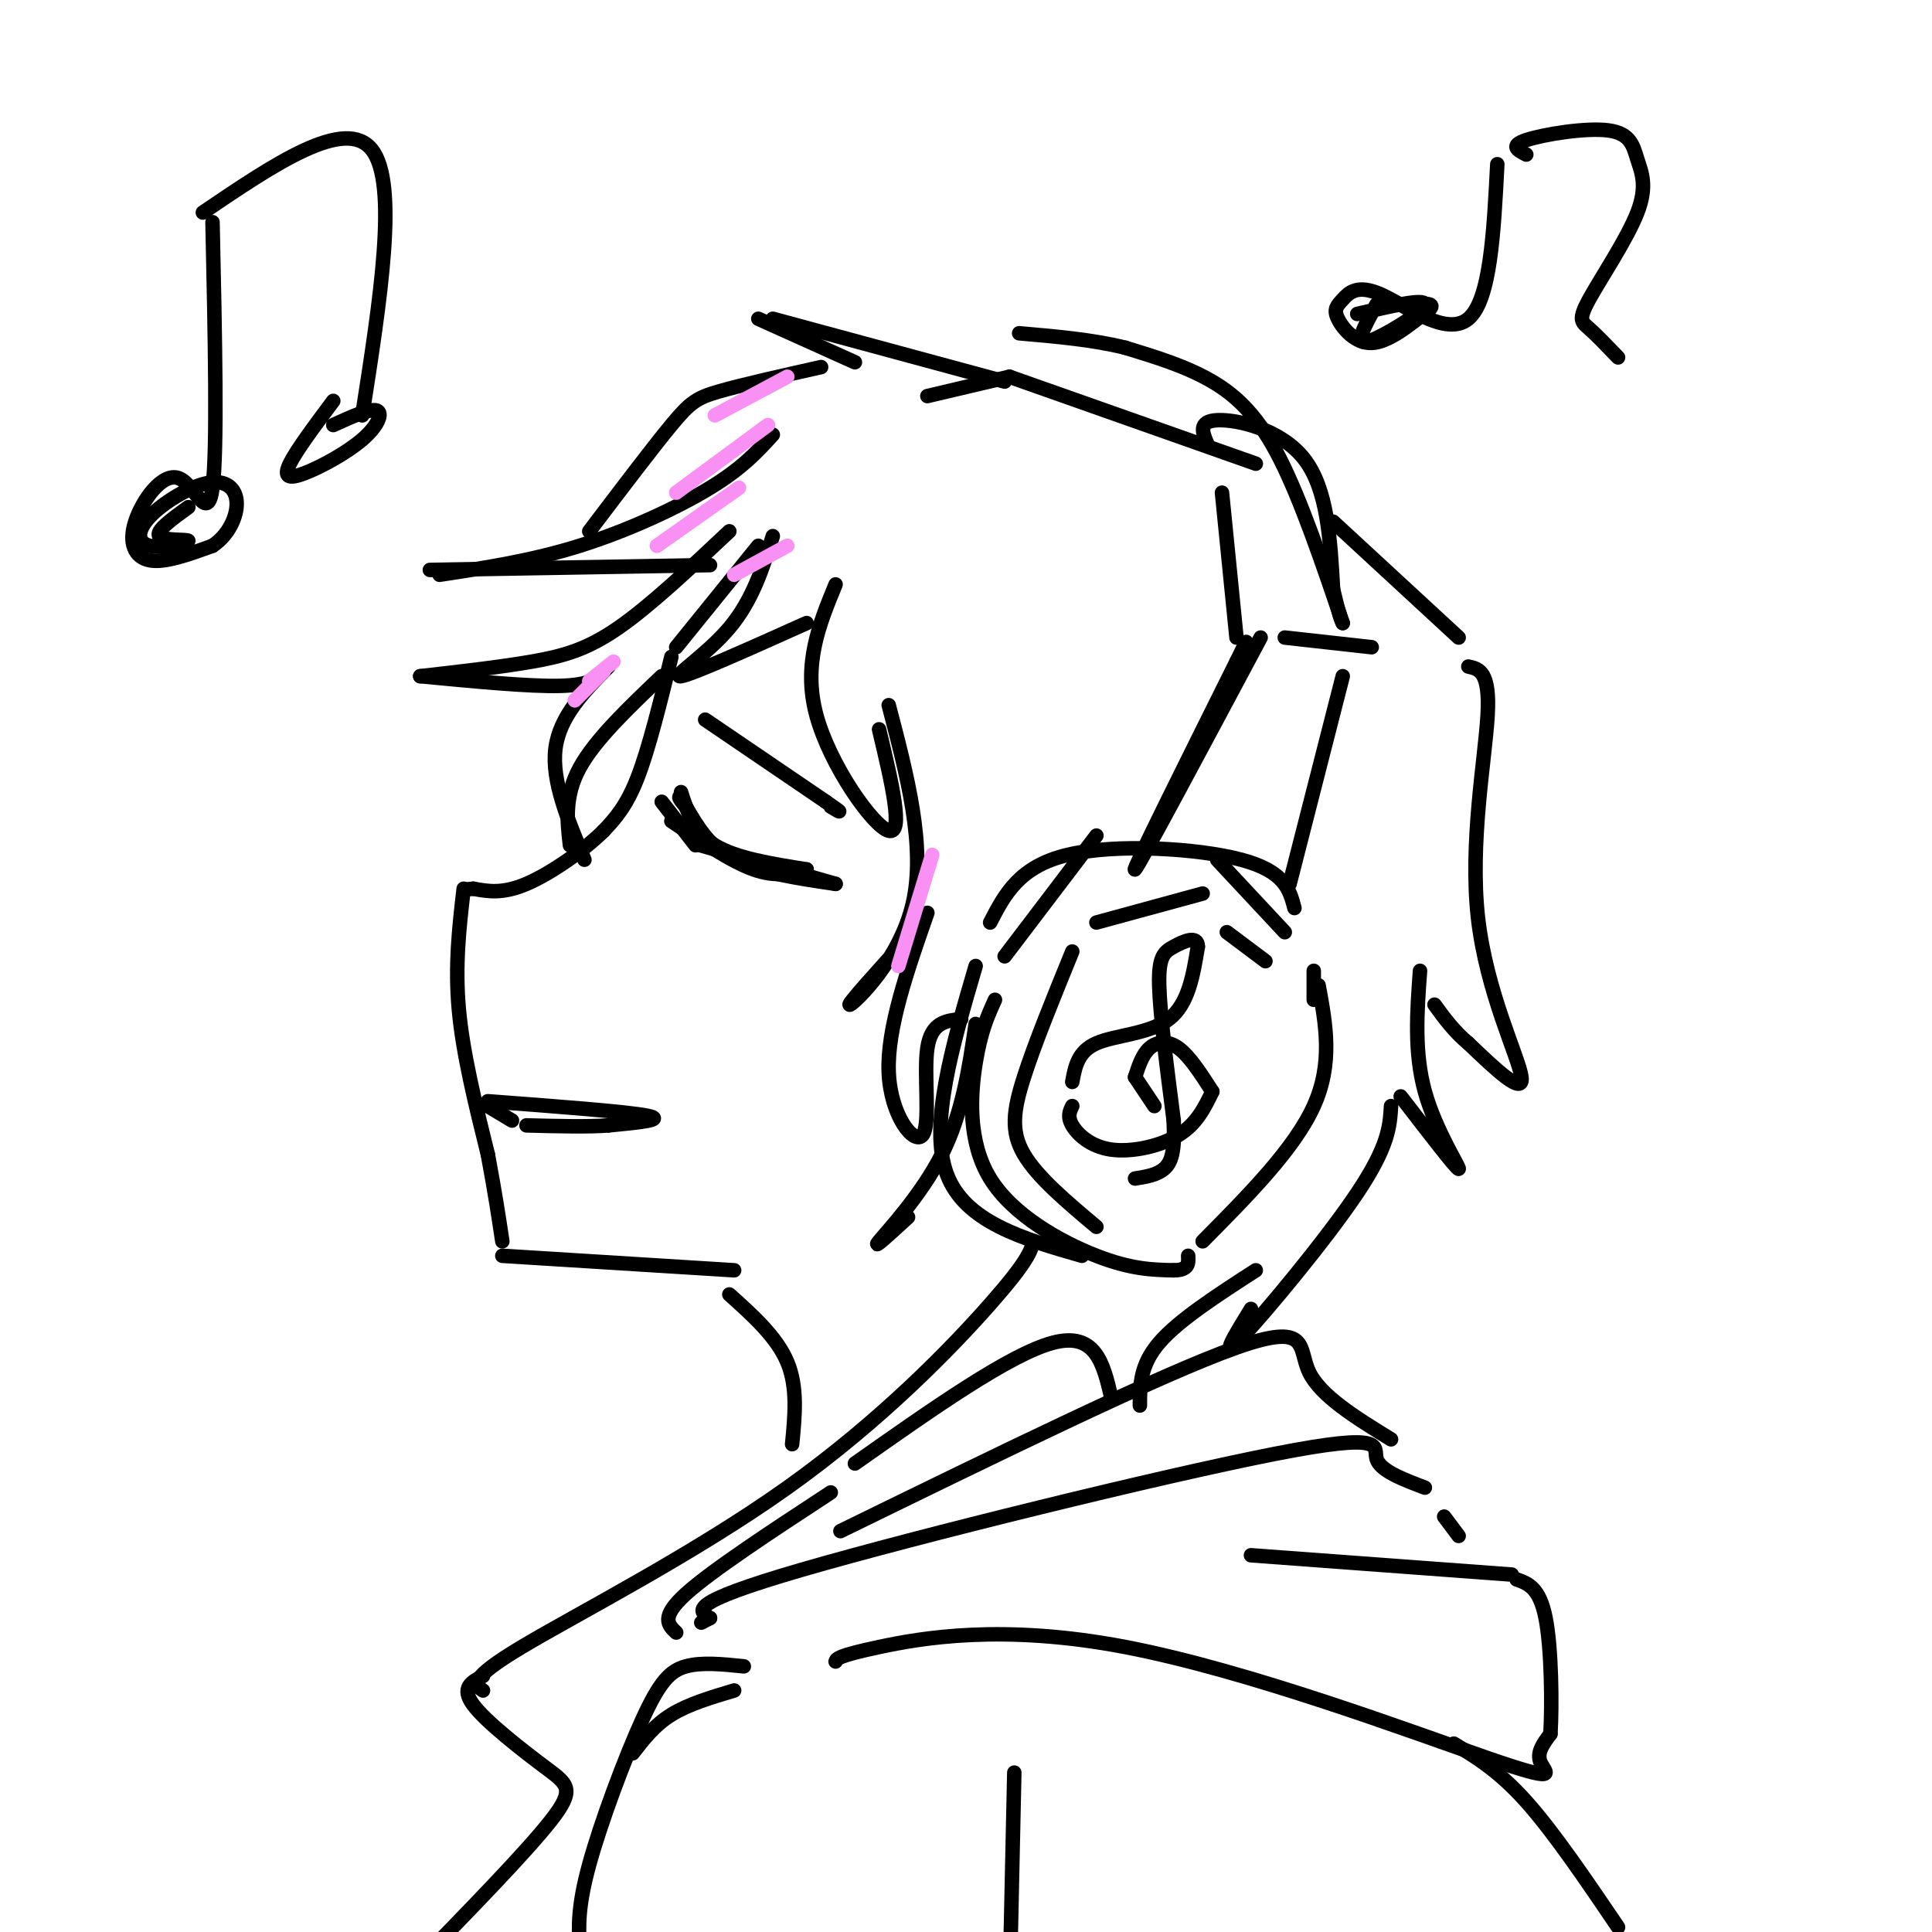 <svg viewBox='0 0 400 400' version='1.1' xmlns='http://www.w3.org/2000/svg' xmlns:xlink='http://www.w3.org/1999/xlink'><g fill='none' stroke='rgb(0,0,0)' stroke-width='3' stroke-linecap='round' stroke-linejoin='round'><path d='M157,113c0.000,0.000 -17.000,21.000 -17,21'/><path d='M139,136c-2.333,9.500 -4.667,19.000 -7,25c-2.333,6.000 -4.667,8.500 -7,11'/><path d='M125,172c-4.156,4.111 -11.044,8.889 -16,11c-4.956,2.111 -7.978,1.556 -11,1'/><path d='M98,184c-1.833,0.167 -0.917,0.083 0,0'/><path d='M96,184c-0.917,7.917 -1.833,15.833 -1,25c0.833,9.167 3.417,19.583 6,30'/><path d='M101,239c1.500,8.000 2.250,13.000 3,18'/><path d='M104,260c0.000,0.000 48.000,3.000 48,3'/><path d='M106,232c0.000,0.000 -5.000,-3.000 -5,-3'/><path d='M101,228c14.417,1.083 28.833,2.167 33,3c4.167,0.833 -1.917,1.417 -8,2'/><path d='M126,233c-4.167,0.333 -10.583,0.167 -17,0'/><path d='M137,166c0.000,0.000 7.000,9.000 7,9'/><path d='M145,175c0.000,0.000 28.000,8.000 28,8'/><path d='M173,183c-7.917,-1.167 -15.833,-2.333 -21,-5c-5.167,-2.667 -7.583,-6.833 -10,-11'/><path d='M142,167c-1.833,-2.167 -1.417,-2.083 -1,-2'/><path d='M141,164c1.333,4.167 2.667,8.333 7,11c4.333,2.667 11.667,3.833 19,5'/><path d='M167,180c-3.167,0.833 -6.333,1.667 -11,0c-4.667,-1.667 -10.833,-5.833 -17,-10'/><path d='M146,149c0.000,0.000 25.000,17.000 25,17'/><path d='M171,166c4.333,3.000 2.667,2.000 1,1'/><path d='M160,90c-3.133,3.444 -6.267,6.889 -13,11c-6.733,4.111 -17.067,8.889 -27,12c-9.933,3.111 -19.467,4.556 -29,6'/><path d='M89,118c0.000,0.000 58.000,-1.000 58,-1'/><path d='M151,110c-8.222,7.733 -16.444,15.467 -23,20c-6.556,4.533 -11.444,5.867 -18,7c-6.556,1.133 -14.778,2.067 -23,3'/><path d='M87,140c11.333,1.083 22.667,2.167 29,2c6.333,-0.167 7.667,-1.583 9,-3'/><path d='M126,138c-5.083,5.167 -10.167,10.333 -11,17c-0.833,6.667 2.583,14.833 6,23'/><path d='M118,175c-0.583,-5.083 -1.167,-10.167 2,-16c3.167,-5.833 10.083,-12.417 17,-19'/><path d='M160,111c-2.111,6.667 -4.222,13.333 -9,19c-4.778,5.667 -12.222,10.333 -10,10c2.222,-0.333 14.111,-5.667 26,-11'/><path d='M173,121c-3.400,8.267 -6.800,16.533 -4,27c2.800,10.467 11.800,23.133 15,24c3.200,0.867 0.600,-10.067 -2,-21'/><path d='M184,146c3.844,14.644 7.689,29.289 5,41c-2.689,11.711 -11.911,20.489 -13,21c-1.089,0.511 5.956,-7.244 13,-15'/><path d='M192,189c-4.185,11.976 -8.369,23.952 -8,33c0.369,9.048 5.292,15.167 7,13c1.708,-2.167 0.202,-12.619 1,-18c0.798,-5.381 3.899,-5.690 7,-6'/><path d='M202,212c-1.378,9.289 -2.756,18.578 -7,27c-4.244,8.422 -11.356,15.978 -13,18c-1.644,2.022 2.178,-1.489 6,-5'/><path d='M227,173c0.000,0.000 -19.000,25.000 -19,25'/><path d='M206,207c-1.470,3.238 -2.940,6.476 -4,13c-1.060,6.524 -1.708,16.333 3,24c4.708,7.667 14.774,13.190 22,16c7.226,2.810 11.613,2.905 16,3'/><path d='M243,263c3.167,0.000 3.083,-1.500 3,-3'/><path d='M249,257c9.500,-9.583 19.000,-19.167 23,-28c4.000,-8.833 2.500,-16.917 1,-25'/><path d='M268,188c-1.000,-3.800 -2.000,-7.600 -11,-10c-9.000,-2.400 -26.000,-3.400 -36,-1c-10.000,2.400 -13.000,8.200 -16,14'/><path d='M202,200c-4.833,16.500 -9.667,33.000 -6,43c3.667,10.000 15.833,13.500 28,17'/><path d='M249,185c0.000,0.000 -22.000,6.000 -22,6'/><path d='M222,197c-3.889,9.533 -7.778,19.067 -10,26c-2.222,6.933 -2.778,11.267 0,16c2.778,4.733 8.889,9.867 15,15'/><path d='M252,178c0.000,0.000 14.000,15.000 14,15'/><path d='M272,201c0.000,0.000 0.000,6.000 0,6'/><path d='M267,183c0.000,0.000 11.000,-43.000 11,-43'/><path d='M284,134c0.000,0.000 -18.000,-2.000 -18,-2'/><path d='M261,132c-12.583,23.583 -25.167,47.167 -26,48c-0.833,0.833 10.083,-21.083 21,-43'/><path d='M256,137c3.500,-7.167 1.750,-3.583 0,0'/><path d='M256,132c0.000,0.000 -3.000,-30.000 -3,-30'/><path d='M250,92c-1.022,-2.400 -2.044,-4.800 2,-5c4.044,-0.200 13.156,1.800 18,8c4.844,6.200 5.422,16.600 6,27'/><path d='M276,122c1.333,5.667 1.667,6.333 2,7'/><path d='M278,129c-4.333,-12.733 -8.667,-25.467 -13,-34c-4.333,-8.533 -8.667,-12.867 -14,-16c-5.333,-3.133 -11.667,-5.067 -18,-7'/><path d='M233,72c-6.667,-1.667 -14.333,-2.333 -22,-3'/><path d='M260,96c0.000,0.000 -51.000,-18.000 -51,-18'/><path d='M209,78c0.000,0.000 -17.000,4.000 -17,4'/><path d='M208,79c0.000,0.000 -48.000,-13.000 -48,-13'/><path d='M157,66c0.000,0.000 20.000,9.000 20,9'/><path d='M170,76c-8.133,1.822 -16.267,3.644 -21,5c-4.733,1.356 -6.067,2.244 -10,7c-3.933,4.756 -10.467,13.378 -17,22'/><path d='M276,108c0.000,0.000 26.000,24.000 26,24'/><path d='M304,138c2.250,0.500 4.500,1.000 4,10c-0.500,9.000 -3.750,26.500 -2,42c1.750,15.500 8.500,29.000 9,33c0.500,4.000 -5.250,-1.500 -11,-7'/><path d='M304,216c-3.000,-2.500 -5.000,-5.250 -7,-8'/><path d='M294,201c-0.622,8.444 -1.244,16.889 1,25c2.244,8.111 7.356,15.889 7,16c-0.356,0.111 -6.178,-7.444 -12,-15'/><path d='M288,229c-0.244,4.133 -0.489,8.267 -7,18c-6.511,9.733 -19.289,25.067 -24,30c-4.711,4.933 -1.356,-0.533 2,-6'/><path d='M260,263c-8.000,5.167 -16.000,10.333 -20,15c-4.000,4.667 -4.000,8.833 -4,13'/><path d='M151,268c4.917,4.417 9.833,8.833 12,14c2.167,5.167 1.583,11.083 1,17'/><path d='M214,257c-0.643,2.125 -1.286,4.250 -9,13c-7.714,8.750 -22.500,24.125 -42,38c-19.500,13.875 -43.714,26.250 -55,33c-11.286,6.750 -9.643,7.875 -8,9'/><path d='M100,347c-2.339,1.208 -4.679,2.417 -2,6c2.679,3.583 10.375,9.542 15,13c4.625,3.458 6.179,4.417 1,11c-5.179,6.583 -17.089,18.792 -29,31'/><path d='M140,338c-1.667,-1.583 -3.333,-3.167 2,-8c5.333,-4.833 17.667,-12.917 30,-21'/><path d='M177,303c16.083,-11.333 32.167,-22.667 41,-25c8.833,-2.333 10.417,4.333 12,11'/><path d='M174,317c33.333,-16.289 66.667,-32.578 82,-38c15.333,-5.422 12.667,0.022 15,5c2.333,4.978 9.667,9.489 17,14'/><path d='M302,318c0.000,0.000 -3.000,-4.000 -3,-4'/><path d='M295,308c-4.655,-1.768 -9.310,-3.536 -10,-6c-0.690,-2.464 2.583,-5.625 -21,-1c-23.583,4.625 -74.024,17.036 -98,24c-23.976,6.964 -21.488,8.482 -19,10'/><path d='M147,335c-3.167,1.667 -1.583,0.833 0,0'/><path d='M131,363c2.250,-2.917 4.500,-5.833 8,-8c3.500,-2.167 8.250,-3.583 13,-5'/><path d='M173,344c0.217,-0.589 0.434,-1.177 9,-3c8.566,-1.823 25.482,-4.880 51,0c25.518,4.880 59.640,17.699 75,23c15.360,5.301 11.960,3.086 11,1c-0.960,-2.086 0.520,-4.043 2,-6'/><path d='M321,359c0.356,-5.911 0.244,-17.689 -1,-24c-1.244,-6.311 -3.622,-7.156 -6,-8'/><path d='M313,326c0.000,0.000 -54.000,-4.000 -54,-4'/><path d='M154,345c-4.369,-0.452 -8.738,-0.905 -12,0c-3.262,0.905 -5.417,3.167 -9,11c-3.583,7.833 -8.595,21.238 -11,30c-2.405,8.762 -2.202,12.881 -2,17'/><path d='M301,361c4.667,2.833 9.333,5.667 15,12c5.667,6.333 12.333,16.167 19,26'/><path d='M210,367c0.000,0.000 -1.000,46.000 -1,46'/><path d='M310,34c-0.722,14.103 -1.444,28.205 -6,32c-4.556,3.795 -12.944,-2.718 -18,-5c-5.056,-2.282 -6.778,-0.333 -8,1c-1.222,1.333 -1.944,2.051 -1,4c0.944,1.949 3.556,5.128 7,5c3.444,-0.128 7.722,-3.564 12,-7'/><path d='M296,64c1.333,-1.333 -1.333,-1.167 -4,-1'/><path d='M285,63c-1.226,2.202 -2.452,4.405 -3,6c-0.548,1.595 -0.417,2.583 3,1c3.417,-1.583 10.119,-5.738 10,-7c-0.119,-1.262 -7.060,0.369 -14,2'/><path d='M316,32c-1.764,-0.912 -3.528,-1.825 0,-3c3.528,-1.175 12.350,-2.613 17,-2c4.650,0.613 5.130,3.278 6,6c0.870,2.722 2.130,5.503 0,11c-2.130,5.497 -7.650,13.711 -10,18c-2.350,4.289 -1.528,4.654 0,6c1.528,1.346 3.764,3.673 6,6'/><path d='M44,46c0.517,23.676 1.033,47.352 0,55c-1.033,7.648 -3.617,-0.734 -7,-2c-3.383,-1.266 -7.565,4.582 -9,9c-1.435,4.418 -0.124,7.405 3,8c3.124,0.595 8.062,-1.203 13,-3'/><path d='M44,113c3.324,-2.173 5.134,-6.107 5,-9c-0.134,-2.893 -2.214,-4.746 -6,-4c-3.786,0.746 -9.280,4.092 -12,7c-2.720,2.908 -2.667,5.377 0,6c2.667,0.623 7.949,-0.602 8,-1c0.051,-0.398 -5.128,0.029 -6,-1c-0.872,-1.029 2.564,-3.515 6,-6'/><path d='M42,44c14.750,-10.000 29.500,-20.000 35,-13c5.500,7.000 1.750,31.000 -2,55'/><path d='M69,83c-3.818,5.108 -7.636,10.217 -9,13c-1.364,2.783 -0.273,3.241 3,2c3.273,-1.241 8.727,-4.180 12,-7c3.273,-2.820 4.364,-5.520 3,-6c-1.364,-0.480 -5.182,1.260 -9,3'/><path d='M239,229c0.000,0.000 -4.000,-6.000 -4,-6'/><path d='M235,223c0.756,-2.333 1.511,-4.667 3,-6c1.489,-1.333 3.711,-1.667 6,0c2.289,1.667 4.644,5.333 7,9'/><path d='M251,226c-1.613,3.339 -3.226,6.679 -7,9c-3.774,2.321 -9.708,3.625 -14,3c-4.292,-0.625 -6.940,-3.179 -8,-5c-1.060,-1.821 -0.530,-2.911 0,-4'/><path d='M222,224c0.578,-3.156 1.156,-6.311 5,-8c3.844,-1.689 10.956,-1.911 15,-5c4.044,-3.089 5.022,-9.044 6,-15'/><path d='M248,196c0.012,-2.464 -2.958,-1.125 -5,0c-2.042,1.125 -3.155,2.036 -3,8c0.155,5.964 1.577,16.982 3,28'/><path d='M243,232c0.289,6.489 -0.489,8.711 -2,10c-1.511,1.289 -3.756,1.644 -6,2'/><path d='M254,193c0.000,0.000 8.000,6.000 8,6'/></g>
<g fill='none' stroke='rgb(249,144,244)' stroke-width='3' stroke-linecap='round' stroke-linejoin='round'><path d='M148,86c0.000,0.000 15.000,-8.000 15,-8'/><path d='M140,102c0.000,0.000 19.000,-14.000 19,-14'/><path d='M136,113c0.000,0.000 17.000,-12.000 17,-12'/><path d='M152,119c0.000,0.000 11.000,-6.000 11,-6'/><path d='M119,145c0.000,0.000 6.000,-6.000 6,-6'/><path d='M122,141c0.000,0.000 5.000,-4.000 5,-4'/><path d='M193,177c0.000,0.000 -7.000,23.000 -7,23'/></g>
</svg>